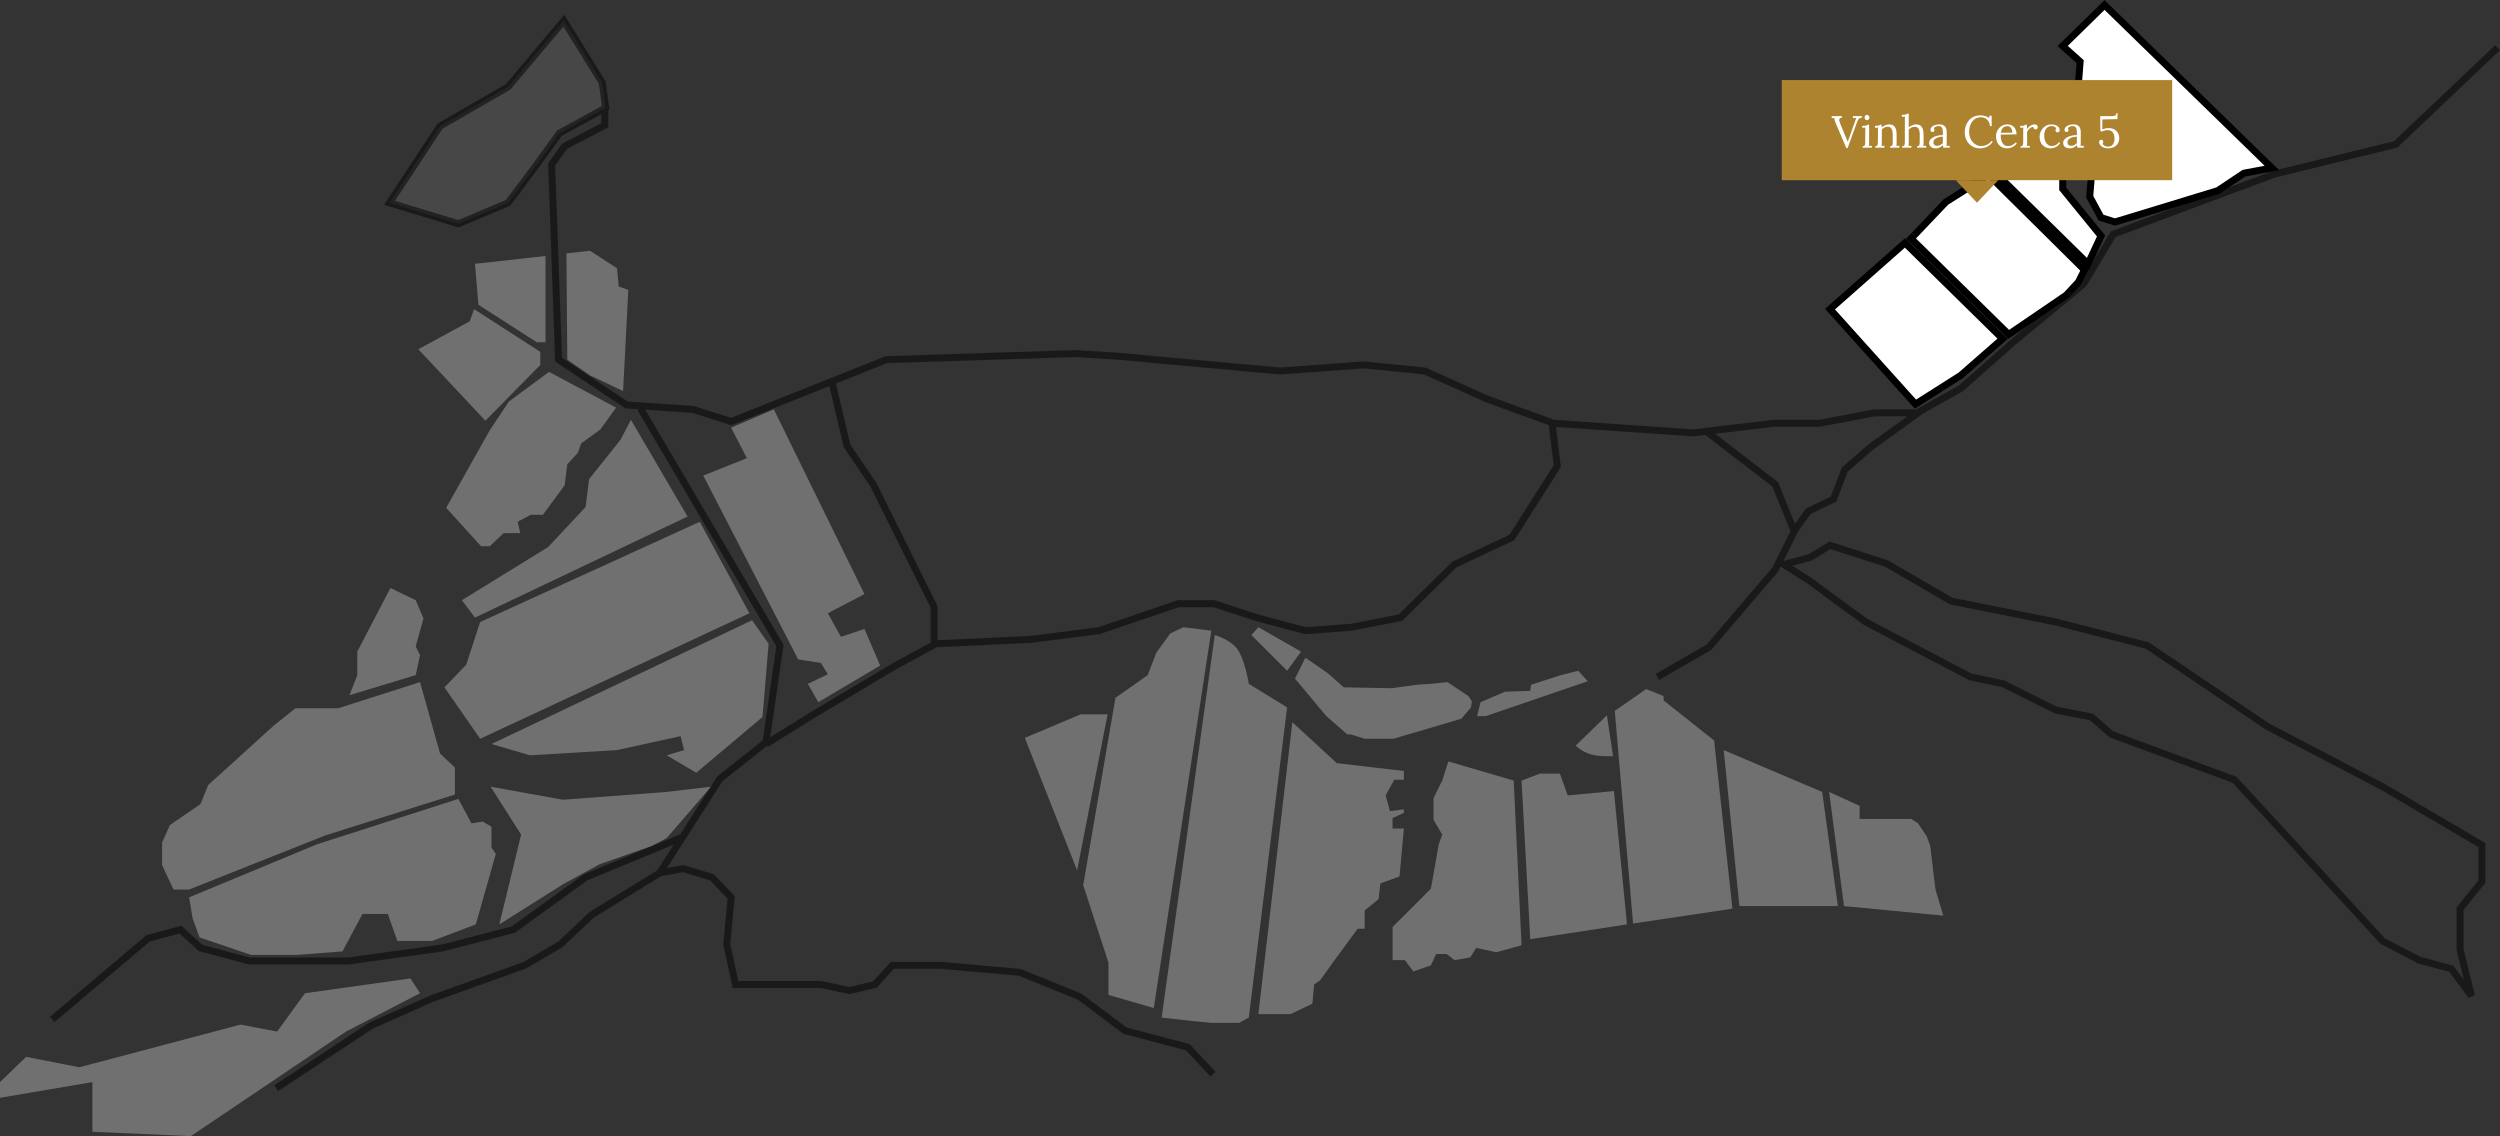 <svg width="999" height="454" viewBox="0 0 999 454" fill="none" xmlns="http://www.w3.org/2000/svg">
<rect x="0" y="0" width="999" height="454" fill="#333333" stroke="none"/>
<g opacity="0.3">
<path d="M591.64 280.582L590.247 286.154H593.729L634.472 272.225L630.642 268.046L623.677 269.787L611.837 273.618L611.489 276.055L601.39 276.403L591.64 280.582Z" fill="white"/>
<path d="M521.647 262.823L517.468 271.181L530.004 286.155L538.361 293.467H539.754L545.326 295.208H556.818L583.979 287.199L587.81 282.672L588.158 280.235L586.765 278.145L578.408 272.574L571.791 273.27L566.22 273.618L556.121 275.011L536.969 274.663L530.7 269.091L521.647 262.823Z" fill="white"/>
<path d="M502.842 250.634L500.056 253.768L514.334 268.046L519.905 260.385L502.842 250.634Z" fill="white"/>
</g>
<path d="M845.152 88.709L839.58 86.968L835.053 78.61L836.446 61.199L829.133 51.448L831.222 24.635L824.258 18.367L840.973 2L907.833 67.119L896.689 69.208L886.242 76.173L845.152 88.709Z" fill="white" stroke="black" stroke-width="2.79"/>
<path d="M806.151 55.974L794.312 66.073L834.358 105.423L839.581 94.279L824.259 75.475V63.635L806.151 55.974Z" fill="white" stroke="black" stroke-width="2.79"/>
<path d="M731.281 123.531L761.229 97.066L800.23 135.371L783.515 149.997L765.408 161.488L731.281 123.531Z" fill="white"/>
<path d="M777.596 80.699L763.666 95.325L802.668 133.63L825.651 117.96L830.526 112.736L832.964 107.861L794.659 69.904L777.596 80.699Z" fill="white"/>
<path d="M731.281 123.531L761.229 97.066L800.23 135.371L783.515 149.997L765.408 161.488L731.281 123.531Z" stroke="black" stroke-width="2.79"/>
<path d="M777.596 80.699L763.666 95.325L802.668 133.63L825.651 117.96L830.526 112.736L832.964 107.861L794.659 69.904L777.596 80.699Z" stroke="black" stroke-width="2.79"/>
<g opacity="0.3">
<path d="M203.363 160.449L219.381 148.609L246.195 162.886L239.927 171.592L232.266 177.164L230.873 180.994L226.694 185.521L225.65 193.879L216.944 205.718H214.854H212.069L206.845 208.504L207.89 213.031H201.274L195.702 218.255H192.22L178.291 202.932L195.702 171.94L203.363 160.449Z" fill="white"/>
</g>
<path d="M187.695 128.408L167.15 139.552L193.963 168.106L215.902 145.82V140.596L189.437 123.533L187.695 128.408Z" fill="white" fill-opacity="0.3"/>
<path d="M217.992 102.291L189.785 105.425L191.178 121.791L214.509 136.765H217.992V102.291Z" fill="white" fill-opacity="0.3"/>
<g opacity="0.3">
<path d="M298.431 183.075L292.163 170.887L309.226 163.575L345.442 237.399L330.817 245.06L336.04 254.462L345.442 251.328L351.71 265.954L326.986 280.579L322.807 273.267L330.817 269.436L328.031 264.909L318.955 263.516L281.02 190.04L298.431 183.075Z" fill="white"/>
</g>
<g opacity="0.3">
<path d="M246.546 107.164L235.751 100.199L226.349 101.244L226.697 143.728L235.751 149.996L248.984 156.264L251.073 115.869L247.243 114.477L246.546 107.164Z" fill="white"/>
</g>
<g opacity="0.3">
<path d="M300.519 247.85L196.399 297.298L211.721 301.825L246.544 299.736L271.964 294.164L273.357 299.736L266.393 301.825L278.233 308.79L304.698 286.503L307.135 257.252L300.519 247.85Z" fill="white"/>
<path d="M299.475 245.062L279.626 208.499L191.873 248.545L186.301 265.608L177.595 274.662L191.873 295.207L299.475 245.062Z" fill="white"/>
<path d="M274.751 206.41L252.116 167.756L247.937 175.766L235.401 191.436L234.008 202.579L219.034 218.598L184.56 239.84L189.783 246.804L274.751 206.41Z" fill="white"/>
</g>
<g opacity="0.3">
<path d="M126.755 337.343L75.566 358.585L76.959 366.943L79.745 374.604L100.29 381.568H118.746L136.854 380.175L144.863 365.201H154.962L158.792 375.997H172.722L190.133 369.38L198.142 341.174L196.401 338.736V330.379L192.919 328.289L188.392 328.986L183.168 319.235L126.755 337.343Z" fill="white"/>
<path d="M142.774 269.785L139.64 277.794L166.105 269.785L167.846 261.776L166.105 258.294L169.239 247.15L166.105 239.838L156.006 234.962L142.774 260.383V269.785Z" fill="white"/>
<path d="M64.77 345.699L69.297 355.449H75.566L129.889 333.859L181.775 317.492V306.697L175.855 301.126L167.846 272.571L135.113 283.018H118.049L109.344 289.982L83.227 313.662L80.093 321.323L67.905 329.68L64.77 336.645V345.699Z" fill="white"/>
<path d="M208.24 333.511L199.534 369.379L224.955 353.36L239.58 345.351L260.474 338.038L266.394 334.904L284.153 314.359L266.394 316.448L224.955 319.582L196.052 314.359L208.24 333.511Z" fill="white"/>
</g>
<g opacity="0.3">
<path d="M516.424 288.592L502.843 405.248H515.728L524.433 401.07L525.13 393.408L527.567 391.667L532.791 384.355L542.541 371.122H545.327V363.809L550.899 359.282L551.595 353.014L559.256 350.228L560.997 331.076H556.47V326.897L560.997 324.808V323.415L555.426 324.111L553.685 317.843L557.167 311.575H560.997V308.093L534.184 304.959L516.424 288.592Z" fill="white"/>
<path d="M485.431 253.767L464.189 406.639L476.725 408.032L484.038 408.729H495.181L499.012 406.639L514.334 282.67L499.012 273.268C499.012 273.268 497.49 263.198 494.137 258.991C491.315 255.451 485.431 253.767 485.431 253.767Z" fill="white"/>
<path d="M442.947 384.702L432.848 353.71L445.733 278.841L458.617 269.787L462.099 260.733L467.671 253.072L472.894 250.634L484.038 252.027L461.055 402.81L442.947 397.587V384.702Z" fill="white"/>
<path d="M431.804 285.457L409.518 294.859L430.411 347.79L442.599 285.457H431.804Z" fill="white"/>
</g>
<g opacity="0.3">
<path d="M736.852 362.068L730.933 316.45L743.121 322.021V327.245H763.666L766.452 328.986L769.934 334.209L771.327 338.04L773.416 355.451L776.551 365.898L736.852 362.068Z" fill="white"/>
<path d="M688.797 299.737L695.065 362.07H734.415L728.147 316.452L688.797 299.737Z" fill="white"/>
<path d="M645.268 284.065L652.58 369.033L692.278 363.113L684.966 295.905L664.768 279.886V278.145L657.804 275.359L645.268 284.065Z" fill="white"/>
<path d="M615.321 309.139L608.008 311.925L611.49 375.303L650.143 369.383L644.92 316.104L626.464 317.845L623.33 309.139H615.321Z" fill="white"/>
<path d="M604.873 311.922L578.756 304.261L576.319 311.922L572.836 318.887V327.593L576.319 333.512L574.926 337.343L571.792 355.103L556.47 370.425V383.657H561.345L564.827 388.184L571.792 385.747L573.881 381.22H578.06L581.194 383.657L587.462 382.613L589.9 378.782L597.909 380.523L608.007 377.737L604.873 311.922Z" fill="white"/>
<path d="M644.571 302.173L642.134 285.807L629.598 297.995C633.812 301.609 637.247 302.344 644.571 302.173Z" fill="white"/>
</g>
<g opacity="0.3">
<path d="M121.88 396.891L110.737 412.213L96.111 409.427L31.689 426.49L10.447 422.312L0 432.41V438.678L36.912 432.41V452.259L76.262 454L138.247 412.213L167.846 396.891L164.015 390.971L121.88 396.891Z" fill="white"/>
</g>
<path d="M240.627 32.992L242.02 43.09L223.564 53.189L213.465 67.118L203.018 81.047L183.169 89.405L155.659 81.047L175.856 50.403L203.018 34.733L225.305 8.268L240.627 32.992Z" fill="white" fill-opacity="0.1"/>
<path fill-rule="evenodd" clip-rule="evenodd" d="M225.477 5.901L226.489 7.534L241.811 32.258L241.966 32.509L242.007 32.801L243.4 42.9L243.531 43.851L243.064 44.107V50.055V50.899L242.316 51.29L226.593 59.493L221.839 66.149L224.582 142.965L250.84 160.471L276.934 162.187L277.103 162.198L277.265 162.25L292.112 166.974L353.633 142.434L353.86 142.344L354.104 142.336L429.67 139.898L429.736 139.896L429.802 139.9L446.517 140.945L446.536 140.946L446.556 140.948L511.561 146.858L544.877 144.428L544.997 144.42L545.117 144.432L569.493 146.869L569.719 146.892L569.927 146.985L594.603 158.107L621.183 167.773L676.573 171.581L708.48 167.766L708.562 167.756H708.646H726.97L748.779 163.602L748.908 163.577H749.04H765.74L782.704 154.077L803.486 135.72L803.503 135.705L803.52 135.69L831.542 112.512L843.258 92.87L843.509 92.449L843.968 92.278L908.39 68.251L908.466 68.222L908.546 68.203L956.59 56.451L997.064 18.052L998.982 20.073L958.239 58.726L957.971 58.981L957.611 59.069L909.287 70.889L845.4 94.717L833.811 114.146L833.688 114.352L833.503 114.506L805.33 137.808L805.296 137.837L784.437 156.264L784.325 156.362L784.195 156.435L768.273 165.352L768.311 165.404L748.513 179.645L738.378 188.429L733.976 199.942L733.778 200.458L733.28 200.699L723.502 205.419L718.529 212.381L718.532 212.388L718.25 212.952L712.64 224.171L722.718 221.483L730.556 216.713L731.101 216.381L731.708 216.577L754.343 223.89L754.486 223.936L754.615 224.011L780.184 238.868L821.744 247.181L821.782 247.188L821.818 247.197L858.382 256.6L858.615 256.659L858.814 256.794L906.805 289.135L952.702 313.127L952.733 313.143L952.763 313.161L992.461 336.492L993.148 336.896V337.693V352.318V352.81L992.839 353.193L984.442 363.605V379.312L988.929 397.605L986.458 398.766L978.736 388.36L966.319 385.004L966.172 384.964L966.036 384.893L951.411 377.232L951.195 377.119L951.03 376.939L905.069 326.8L905.064 326.794L892.063 312.767L843.276 294.775L843.036 294.686L842.844 294.519L835.116 287.799L821.205 285.085L821.018 285.048L820.848 284.963L800.115 274.597L787.058 271.848L786.869 271.808L786.697 271.718L744.91 249.78L744.82 249.733L744.738 249.673L733.247 241.315L733.236 241.308L722.482 233.329L712.079 226.74L711.529 226.392L710.589 228.274L710.512 228.426L710.402 228.555L683.937 259.548L683.781 259.73L683.573 259.85L663.027 271.69L661.636 269.276L681.974 257.556L708.173 226.876L715.476 212.27L708.195 194.399L681.425 173.806L676.774 174.362L676.644 174.378L676.513 174.369L621.777 170.606L623.668 186.044L623.728 186.539L623.462 186.96L605.354 215.514L605.137 215.857L604.77 216.029L582.002 226.723L560.581 247.798L560.283 248.091L559.873 248.172L540.372 252.003L540.291 252.019L540.208 252.025L521.752 253.418L521.516 253.436L521.287 253.374L501.786 248.151L501.75 248.141L501.714 248.129L484.862 242.627H471.037L439.566 253.347L439.434 253.392L439.294 253.41L412.133 256.893L412.076 256.9L412.019 256.902L374.352 258.615L373.968 258.823L357.973 267.516L325.275 286.996L306.831 298.48L306.545 298.02L288.687 312.172L266.512 346.88L272.759 345.723L273.093 345.662L273.417 345.76L284.909 349.242L285.258 349.348L285.511 349.612L293.172 357.622L293.611 358.081L293.553 358.713L291.831 377.303L295.029 392.014H328.033H328.179L328.322 392.045L339.505 394.417L348.88 392.154L355.557 384.809L355.972 384.353H356.588H376.089H376.15L376.212 384.359L407.552 387.145L407.76 387.163L407.953 387.241L431.981 396.992L432.148 397.06L432.293 397.168L450.183 410.586L474.993 417.133L475.38 417.235L475.654 417.528L485.753 428.323L483.719 430.226L473.894 419.724L449.209 413.21L448.947 413.141L448.729 412.978L430.766 399.505L407.098 389.901L376.027 387.139H357.204L350.654 394.344L350.366 394.661L349.95 394.761L339.852 397.199L339.545 397.273L339.236 397.208L327.887 394.8H293.907H292.784L292.546 393.703L289.063 377.685L289.018 377.475L289.038 377.26L290.72 359.088L283.751 351.802L272.933 348.524L264.12 350.156L237.301 366.66L224.869 378.402L224.754 378.511L224.617 378.591L210.339 386.948L210.227 387.014L210.106 387.058L173.241 400.273L149.018 411.001L111.158 436.009L109.623 433.684L147.58 408.612L147.677 408.548L147.783 408.5L172.159 397.705L172.206 397.685L172.253 397.668L209.044 384.479L223.072 376.267L235.493 364.536L235.597 364.438L235.719 364.363L262.609 347.815L269.199 337.501L234.695 351.799L205.924 372.598L205.712 372.751L205.458 372.817L177.251 380.13L177.173 380.15L177.093 380.161L139.485 385.385L139.389 385.398H139.293H99.595H99.412L99.235 385.351L79.734 380.127L79.406 380.039L79.155 379.81L71.71 373.013L59.863 376.215L21.795 408.4L19.996 406.273L58.301 373.887L58.538 373.687L58.837 373.606L71.722 370.124L72.46 369.925L73.024 370.44L80.783 377.524L99.778 382.612H139.197L176.63 377.413L204.505 370.186L233.195 349.446L233.327 349.351L233.478 349.288L271.819 333.399L286.465 310.476L286.591 310.279L286.774 310.134L304.795 295.853L310.218 258.232L254.749 163.935L255.384 163.561L250.286 163.226L249.914 163.202L249.605 162.995L222.443 144.887L221.849 144.491L221.823 143.778L219.038 65.775L219.021 65.301L219.296 64.915L224.52 57.603L224.713 57.331L225.009 57.177L240.279 49.211V45.631L224.507 54.261L214.593 67.936L214.586 67.945L214.579 67.954L204.132 81.883L203.906 82.185L203.559 82.331L183.71 90.689L183.246 90.884L182.764 90.737L155.254 82.38L153.47 81.838L154.496 80.281L174.693 49.637L174.875 49.361L175.16 49.197L202.11 33.649L224.239 7.37L225.477 5.901ZM717.286 209.329L721.442 203.51L721.649 203.22L721.97 203.065L731.571 198.431L735.9 187.107L736.025 186.781L736.289 186.552L746.736 177.498L746.784 177.457L746.835 177.42L762.207 166.363H749.171L727.362 170.517L727.233 170.542H727.102H708.728L685.379 173.334L710.192 192.421L710.491 192.65L710.633 192.999L717.286 209.329ZM411.835 254.122L374.696 255.81V242.626V242.299L374.55 242.006L350.174 192.906L350.132 192.82L350.078 192.741L339.776 177.632L334.021 153.257L354.438 145.113L429.694 142.685L446.323 143.724L511.422 149.642L511.536 149.653L511.65 149.644L544.96 147.216L568.989 149.619L593.506 160.668L593.554 160.69L593.602 160.708L618.884 169.901L620.842 185.888L603.218 213.68L580.602 224.303L580.387 224.404L580.217 224.57L558.925 245.519L539.916 249.253L521.779 250.622L502.543 245.47L485.516 239.91L485.305 239.841H485.083H470.806H470.575L470.357 239.915L438.801 250.665L411.835 254.122ZM292.681 169.746L331.405 154.3L337.124 178.523L337.184 178.775L337.329 178.988L347.722 194.231L371.91 242.952V256.771L356.619 265.081L356.595 265.094L356.571 265.108L323.838 284.609L323.826 284.616L323.814 284.623L307.79 294.601L313.045 258.145L313.115 257.662L312.867 257.24L257.857 163.724L276.582 164.956L291.742 169.78L292.217 169.931L292.681 169.746ZM225.133 10.634L204.084 35.63L203.926 35.817L203.714 35.94L176.838 51.445L157.848 80.257L183.092 87.926L202.13 79.91L212.344 66.291L222.436 52.371L222.62 52.118L222.895 51.967L240.509 42.329L239.287 33.475L225.133 10.634ZM731.459 219.424L723.995 223.967L723.824 224.072L723.63 224.123L716.258 226.089L724.016 231.003L724.06 231.03L724.101 231.061L734.891 239.066L746.295 247.36L787.821 269.162L800.865 271.908L801.04 271.945L801.201 272.025L821.924 282.387L836.015 285.136L836.381 285.208L836.663 285.452L844.479 292.249L893.34 310.269L893.653 310.384L893.88 310.629L907.112 324.906L907.118 324.912L952.919 374.877L967.193 382.354L979.93 385.797L980.397 385.923L980.686 386.311L984.577 391.556L981.696 379.812L981.656 379.649V379.48V363.114V362.622L981.965 362.239L990.362 351.827V338.49L951.381 315.58L905.445 291.568L905.377 291.532L905.312 291.489L857.456 259.238L821.161 249.905L779.411 241.555L779.184 241.509L778.984 241.393L753.344 226.495L731.459 219.424Z" fill="black" fill-opacity="0.5"/>
<rect width="156" height="40" transform="translate(712 32)" fill="#AD8330"/>
<path d="M737.796 59.18L733.71 49.604C733.446 48.992 733.26 48.5 733.152 48.128C733.044 47.744 732.972 47.42 732.936 47.156C732.768 47.168 732.6 47.174 732.432 47.174C732.264 47.174 732.096 47.18 731.928 47.192V46.4H736.104L736.086 47.012C735.486 47.048 735.126 47.234 735.006 47.57C734.886 47.894 734.946 48.356 735.186 48.956C735.474 49.664 735.75 50.348 736.014 51.008C736.278 51.668 736.572 52.382 736.896 53.15C737.184 53.822 737.46 54.47 737.724 55.094C738 55.706 738.21 56.216 738.354 56.624H738.39C738.522 56.204 738.654 55.802 738.786 55.418C738.93 55.034 739.098 54.578 739.29 54.05C739.65 53.042 739.95 52.19 740.19 51.494C740.442 50.798 740.658 50.204 740.838 49.712C741.018 49.22 741.168 48.8 741.288 48.452C741.396 48.14 741.492 47.876 741.576 47.66C741.66 47.444 741.738 47.264 741.81 47.12C741.582 47.132 741.354 47.144 741.126 47.156C740.898 47.168 740.664 47.18 740.424 47.192V46.4H744.078V46.994C743.55 47.018 743.142 47.156 742.854 47.408C742.578 47.66 742.326 48.11 742.098 48.758C742.074 48.818 742.044 48.902 742.008 49.01C741.972 49.106 741.912 49.268 741.828 49.496C741.744 49.724 741.624 50.06 741.468 50.504C741.312 50.936 741.096 51.524 740.82 52.268C740.556 53.012 740.214 53.948 739.794 55.076C739.386 56.204 738.888 57.572 738.3 59.18H737.796ZM744.288 58.46C744.66 58.46 744.918 58.37 745.062 58.19C745.206 57.998 745.29 57.74 745.314 57.416C745.338 57.08 745.35 56.696 745.35 56.264V52.16C745.35 51.968 745.356 51.788 745.368 51.62C745.38 51.44 745.398 51.23 745.422 50.99C745.206 51.002 744.99 51.014 744.774 51.026C744.57 51.038 744.36 51.05 744.144 51.062V50.306C744.672 50.306 745.08 50.282 745.368 50.234C745.656 50.186 745.872 50.126 746.016 50.054C746.172 49.982 746.292 49.904 746.376 49.82H746.898V57.092C746.898 57.332 746.892 57.548 746.88 57.74C746.88 57.92 746.862 58.112 746.826 58.316C747.018 58.304 747.204 58.298 747.384 58.298C747.576 58.286 747.768 58.274 747.96 58.262V59H744.288V58.46ZM746.034 48.038C745.782 48.038 745.56 47.936 745.368 47.732C745.176 47.528 745.08 47.276 745.08 46.976C745.08 46.676 745.176 46.424 745.368 46.22C745.572 46.004 745.8 45.896 746.052 45.896C746.328 45.896 746.556 46.004 746.736 46.22C746.928 46.424 747.024 46.676 747.024 46.976C747.024 47.276 746.922 47.528 746.718 47.732C746.526 47.936 746.298 48.038 746.034 48.038ZM749.351 59V58.46C749.723 58.46 749.981 58.37 750.125 58.19C750.269 57.998 750.353 57.74 750.377 57.416C750.401 57.08 750.413 56.696 750.413 56.264L750.431 52.16C750.431 51.968 750.431 51.776 750.431 51.584C750.443 51.392 750.467 51.194 750.503 50.99C750.287 51.002 750.071 51.014 749.855 51.026C749.651 51.038 749.441 51.05 749.225 51.062V50.306C749.753 50.306 750.149 50.282 750.413 50.234C750.689 50.186 750.893 50.126 751.025 50.054C751.157 49.982 751.265 49.904 751.349 49.82H751.871C751.883 49.904 751.889 50 751.889 50.108C751.901 50.216 751.913 50.336 751.925 50.468C751.937 50.6 751.943 50.75 751.943 50.918C752.207 50.69 752.495 50.486 752.807 50.306C753.131 50.126 753.467 49.982 753.815 49.874C754.175 49.766 754.529 49.712 754.877 49.712C755.921 49.712 756.683 50.042 757.163 50.702C757.643 51.35 757.883 52.364 757.883 53.744V57.092C757.883 57.332 757.877 57.548 757.865 57.74C757.865 57.92 757.847 58.112 757.811 58.316C758.003 58.304 758.189 58.298 758.369 58.298C758.561 58.286 758.753 58.274 758.945 58.262V59H755.273V58.46C755.645 58.46 755.903 58.37 756.047 58.19C756.191 57.998 756.275 57.74 756.299 57.416C756.323 57.08 756.335 56.696 756.335 56.264V53.744C756.323 52.712 756.149 51.932 755.813 51.404C755.489 50.876 754.973 50.618 754.265 50.63C753.833 50.642 753.407 50.756 752.987 50.972C752.579 51.188 752.237 51.464 751.961 51.8C751.973 51.896 751.979 52.004 751.979 52.124C751.979 52.244 751.979 52.37 751.979 52.502L751.961 57.092C751.961 57.332 751.955 57.548 751.943 57.74C751.943 57.92 751.925 58.112 751.889 58.316C752.081 58.304 752.267 58.298 752.447 58.298C752.639 58.286 752.831 58.274 753.023 58.262V59H749.351ZM766.062 58.46C766.434 58.46 766.692 58.37 766.836 58.19C766.98 57.998 767.064 57.74 767.088 57.416C767.112 57.08 767.124 56.696 767.124 56.264V53.744C767.124 52.712 766.956 51.938 766.62 51.422C766.296 50.906 765.78 50.654 765.072 50.666C764.628 50.678 764.19 50.786 763.758 50.99C763.338 51.194 762.996 51.458 762.732 51.782V57.092C762.732 57.332 762.726 57.548 762.714 57.74C762.702 57.92 762.678 58.112 762.642 58.316C762.834 58.304 763.02 58.298 763.2 58.298C763.392 58.286 763.584 58.274 763.776 58.262V59H760.104V58.46C760.476 58.46 760.734 58.37 760.878 58.19C761.022 57.998 761.106 57.74 761.13 57.416C761.166 57.08 761.184 56.696 761.184 56.264V47.75C761.184 47.558 761.184 47.378 761.184 47.21C761.196 47.03 761.214 46.82 761.238 46.58C761.022 46.592 760.806 46.604 760.59 46.616C760.386 46.628 760.176 46.64 759.96 46.652V45.896C760.488 45.896 760.896 45.872 761.184 45.824C761.484 45.776 761.706 45.716 761.85 45.644C762.006 45.572 762.126 45.494 762.21 45.41H762.732V50.9C762.996 50.672 763.29 50.474 763.614 50.306C763.95 50.126 764.292 49.982 764.64 49.874C765 49.766 765.348 49.712 765.684 49.712C766.728 49.712 767.478 50.042 767.934 50.702C768.402 51.35 768.642 52.364 768.654 53.744L768.672 57.092C768.672 57.332 768.666 57.548 768.654 57.74C768.654 57.92 768.636 58.112 768.6 58.316C768.792 58.304 768.978 58.298 769.158 58.298C769.35 58.286 769.542 58.274 769.734 58.262V59H766.062V58.46ZM776.532 59C776.496 58.796 776.472 58.616 776.46 58.46C776.448 58.304 776.43 58.142 776.406 57.974C775.998 58.382 775.554 58.706 775.074 58.946C774.606 59.174 774.108 59.288 773.58 59.288C772.668 59.288 771.99 59.084 771.546 58.676C771.102 58.256 770.88 57.746 770.88 57.146C770.88 56.594 771.048 56.12 771.384 55.724C771.732 55.316 772.176 54.986 772.716 54.734C773.268 54.47 773.862 54.278 774.498 54.158C775.146 54.026 775.77 53.966 776.37 53.978V52.862C776.37 52.442 776.334 52.046 776.262 51.674C776.19 51.302 776.034 50.996 775.794 50.756C775.554 50.516 775.17 50.39 774.642 50.378C774.294 50.366 773.934 50.432 773.562 50.576C773.202 50.72 772.938 50.966 772.77 51.314C772.866 51.41 772.926 51.524 772.95 51.656C772.986 51.776 773.004 51.89 773.004 51.998C773.004 52.142 772.944 52.31 772.824 52.502C772.704 52.682 772.494 52.766 772.194 52.754C771.942 52.754 771.75 52.67 771.618 52.502C771.486 52.322 771.42 52.112 771.42 51.872C771.42 51.464 771.57 51.098 771.87 50.774C772.182 50.45 772.608 50.192 773.148 50C773.688 49.808 774.3 49.712 774.984 49.712C775.992 49.712 776.736 49.982 777.216 50.522C777.696 51.05 777.93 51.89 777.918 53.042C777.918 53.486 777.918 53.936 777.918 54.392C777.918 54.836 777.912 55.286 777.9 55.742C777.9 56.186 777.9 56.636 777.9 57.092C777.9 57.284 777.894 57.476 777.882 57.668C777.87 57.86 777.852 58.076 777.828 58.316C778.044 58.304 778.254 58.292 778.458 58.28C778.674 58.268 778.89 58.256 779.106 58.244V59H776.532ZM776.37 54.59C775.962 54.602 775.53 54.656 775.074 54.752C774.63 54.836 774.216 54.968 773.832 55.148C773.46 55.328 773.154 55.568 772.914 55.868C772.686 56.156 772.578 56.51 772.59 56.93C772.614 57.374 772.758 57.71 773.022 57.938C773.298 58.154 773.622 58.262 773.994 58.262C774.486 58.262 774.912 58.172 775.272 57.992C775.644 57.8 776.01 57.536 776.37 57.2C776.358 57.068 776.352 56.924 776.352 56.768C776.352 56.612 776.352 56.45 776.352 56.282C776.352 56.222 776.352 56.03 776.352 55.706C776.364 55.382 776.37 55.01 776.37 54.59ZM795.221 50.414C795.101 49.286 794.705 48.41 794.033 47.786C793.373 47.162 792.521 46.85 791.477 46.85C790.841 46.85 790.241 46.988 789.677 47.264C789.125 47.528 788.639 47.912 788.219 48.416C787.799 48.92 787.469 49.526 787.229 50.234C786.989 50.942 786.869 51.74 786.869 52.628C786.869 53.756 787.085 54.752 787.517 55.616C787.949 56.48 788.531 57.152 789.263 57.632C789.995 58.112 790.805 58.352 791.693 58.352C792.473 58.352 793.241 58.178 793.997 57.83C794.753 57.47 795.371 56.954 795.851 56.282L796.319 56.66C795.803 57.368 795.245 57.914 794.645 58.298C794.045 58.682 793.445 58.94 792.845 59.072C792.257 59.216 791.717 59.288 791.225 59.288C790.325 59.288 789.497 59.126 788.741 58.802C787.997 58.478 787.349 58.028 786.797 57.452C786.257 56.864 785.837 56.186 785.537 55.418C785.249 54.638 785.105 53.798 785.105 52.898C785.105 52.046 785.231 51.218 785.483 50.414C785.747 49.61 786.137 48.884 786.653 48.236C787.169 47.588 787.817 47.072 788.597 46.688C789.389 46.304 790.307 46.112 791.351 46.112C792.023 46.112 792.659 46.202 793.259 46.382C793.859 46.562 794.435 46.838 794.987 47.21L794.897 46.238H795.869V50.414H795.221ZM802.011 59.288C801.183 59.288 800.433 59.096 799.761 58.712C799.101 58.316 798.579 57.764 798.195 57.056C797.811 56.336 797.619 55.49 797.619 54.518C797.619 53.678 797.805 52.892 798.177 52.16C798.561 51.428 799.095 50.84 799.779 50.396C800.463 49.94 801.255 49.712 802.155 49.712C802.659 49.712 803.127 49.796 803.559 49.964C804.003 50.12 804.393 50.366 804.729 50.702C805.065 51.026 805.329 51.44 805.521 51.944C805.713 52.436 805.809 53.018 805.809 53.69L799.473 53.798C799.473 54.71 799.569 55.514 799.761 56.21C799.965 56.894 800.289 57.428 800.733 57.812C801.177 58.184 801.747 58.37 802.443 58.37C802.815 58.37 803.193 58.304 803.577 58.172C803.973 58.04 804.339 57.86 804.675 57.632C805.011 57.404 805.281 57.152 805.485 56.876L805.917 57.236C805.593 57.74 805.203 58.142 804.747 58.442C804.291 58.742 803.823 58.958 803.343 59.09C802.863 59.222 802.419 59.288 802.011 59.288ZM799.527 53.042H804.117C804.117 52.61 804.051 52.196 803.919 51.8C803.799 51.392 803.595 51.062 803.307 50.81C803.019 50.546 802.641 50.414 802.173 50.414C801.477 50.414 800.895 50.624 800.427 51.044C799.971 51.452 799.671 52.118 799.527 53.042ZM807.411 58.46C807.783 58.46 808.041 58.37 808.185 58.19C808.329 57.998 808.413 57.74 808.437 57.416C808.461 57.08 808.473 56.696 808.473 56.264V52.16C808.473 51.968 808.473 51.776 808.473 51.584C808.485 51.392 808.509 51.194 808.545 50.99C808.329 51.002 808.113 51.014 807.897 51.026C807.693 51.026 807.483 51.032 807.267 51.044V50.306H807.825C808.341 50.306 808.695 50.258 808.887 50.162C809.091 50.054 809.259 49.94 809.391 49.82H809.913C809.937 50.012 809.955 50.252 809.967 50.54C809.979 50.816 809.991 51.17 810.003 51.602C810.183 51.302 810.429 51.008 810.741 50.72C811.053 50.432 811.401 50.192 811.785 50C812.181 49.808 812.595 49.712 813.027 49.712C813.363 49.712 813.657 49.802 813.909 49.982C814.161 50.162 814.287 50.45 814.287 50.846C814.287 50.942 814.257 51.062 814.197 51.206C814.137 51.338 814.041 51.458 813.909 51.566C813.777 51.662 813.603 51.71 813.387 51.71C813.123 51.698 812.913 51.596 812.757 51.404C812.601 51.2 812.541 50.966 812.577 50.702C812.277 50.69 811.965 50.768 811.641 50.936C811.329 51.104 811.035 51.338 810.759 51.638C810.483 51.926 810.237 52.268 810.021 52.664L810.039 57.092C810.039 57.332 810.033 57.548 810.021 57.74C810.021 57.92 810.003 58.112 809.967 58.316C810.159 58.304 810.345 58.298 810.525 58.298C810.717 58.286 810.909 58.274 811.101 58.262V59H807.411V58.46ZM819.467 59.288C818.663 59.288 817.919 59.108 817.235 58.748C816.563 58.376 816.023 57.848 815.615 57.164C815.219 56.468 815.021 55.634 815.021 54.662C815.021 54.038 815.135 53.432 815.363 52.844C815.591 52.256 815.909 51.728 816.317 51.26C816.737 50.78 817.235 50.402 817.811 50.126C818.387 49.85 819.023 49.712 819.719 49.712C820.391 49.712 820.973 49.814 821.465 50.018C821.969 50.222 822.359 50.492 822.635 50.828C822.911 51.164 823.049 51.53 823.049 51.926C823.049 52.19 822.977 52.418 822.833 52.61C822.689 52.79 822.479 52.88 822.203 52.88C821.903 52.892 821.687 52.802 821.555 52.61C821.435 52.406 821.375 52.226 821.375 52.07C821.375 51.95 821.393 51.83 821.429 51.71C821.465 51.578 821.537 51.458 821.645 51.35C821.549 51.062 821.381 50.852 821.141 50.72C820.901 50.576 820.649 50.486 820.385 50.45C820.133 50.402 819.923 50.378 819.755 50.378C818.939 50.378 818.249 50.708 817.685 51.368C817.133 52.016 816.857 52.964 816.857 54.212C816.857 55.016 816.983 55.73 817.235 56.354C817.499 56.978 817.865 57.47 818.333 57.83C818.801 58.178 819.341 58.352 819.953 58.352C820.517 58.352 821.057 58.202 821.573 57.902C822.089 57.602 822.491 57.236 822.779 56.804L823.247 57.164C822.935 57.668 822.557 58.076 822.113 58.388C821.681 58.7 821.231 58.928 820.763 59.072C820.307 59.216 819.875 59.288 819.467 59.288ZM830.092 59C830.056 58.796 830.032 58.616 830.02 58.46C830.008 58.304 829.99 58.142 829.966 57.974C829.558 58.382 829.114 58.706 828.634 58.946C828.166 59.174 827.668 59.288 827.14 59.288C826.228 59.288 825.55 59.084 825.106 58.676C824.662 58.256 824.44 57.746 824.44 57.146C824.44 56.594 824.608 56.12 824.944 55.724C825.292 55.316 825.736 54.986 826.276 54.734C826.828 54.47 827.422 54.278 828.058 54.158C828.706 54.026 829.33 53.966 829.93 53.978V52.862C829.93 52.442 829.894 52.046 829.822 51.674C829.75 51.302 829.594 50.996 829.354 50.756C829.114 50.516 828.73 50.39 828.202 50.378C827.854 50.366 827.494 50.432 827.122 50.576C826.762 50.72 826.498 50.966 826.33 51.314C826.426 51.41 826.486 51.524 826.51 51.656C826.546 51.776 826.564 51.89 826.564 51.998C826.564 52.142 826.504 52.31 826.384 52.502C826.264 52.682 826.054 52.766 825.754 52.754C825.502 52.754 825.31 52.67 825.178 52.502C825.046 52.322 824.98 52.112 824.98 51.872C824.98 51.464 825.13 51.098 825.43 50.774C825.742 50.45 826.168 50.192 826.708 50C827.248 49.808 827.86 49.712 828.544 49.712C829.552 49.712 830.296 49.982 830.776 50.522C831.256 51.05 831.49 51.89 831.478 53.042C831.478 53.486 831.478 53.936 831.478 54.392C831.478 54.836 831.472 55.286 831.46 55.742C831.46 56.186 831.46 56.636 831.46 57.092C831.46 57.284 831.454 57.476 831.442 57.668C831.43 57.86 831.412 58.076 831.388 58.316C831.604 58.304 831.814 58.292 832.018 58.28C832.234 58.268 832.45 58.256 832.666 58.244V59H830.092ZM829.93 54.59C829.522 54.602 829.09 54.656 828.634 54.752C828.19 54.836 827.776 54.968 827.392 55.148C827.02 55.328 826.714 55.568 826.474 55.868C826.246 56.156 826.138 56.51 826.15 56.93C826.174 57.374 826.318 57.71 826.582 57.938C826.858 58.154 827.182 58.262 827.554 58.262C828.046 58.262 828.472 58.172 828.832 57.992C829.204 57.8 829.57 57.536 829.93 57.2C829.918 57.068 829.912 56.924 829.912 56.768C829.912 56.612 829.912 56.45 829.912 56.282C829.912 56.222 829.912 56.03 829.912 55.706C829.924 55.382 829.93 55.01 829.93 54.59ZM842.41 59.288C841.642 59.288 840.988 59.162 840.448 58.91C839.908 58.646 839.494 58.322 839.206 57.938C838.918 57.554 838.774 57.188 838.774 56.84C838.774 56.564 838.846 56.336 838.99 56.156C839.134 55.964 839.338 55.862 839.602 55.85C839.818 55.838 839.986 55.88 840.106 55.976C840.238 56.06 840.328 56.168 840.376 56.3C840.424 56.432 840.448 56.552 840.448 56.66C840.448 56.78 840.43 56.9 840.394 57.02C840.358 57.14 840.31 57.254 840.25 57.362C840.298 57.65 840.448 57.89 840.7 58.082C840.952 58.262 841.24 58.394 841.564 58.478C841.9 58.562 842.206 58.598 842.482 58.586C843.07 58.562 843.544 58.406 843.904 58.118C844.264 57.818 844.528 57.44 844.696 56.984C844.876 56.528 844.966 56.048 844.966 55.544C844.966 55.208 844.936 54.836 844.876 54.428C844.828 54.02 844.708 53.636 844.516 53.276C844.336 52.904 844.06 52.598 843.688 52.358C843.316 52.118 842.812 51.998 842.176 51.998C841.972 51.998 841.72 52.022 841.42 52.07C841.132 52.118 840.838 52.19 840.538 52.286C840.25 52.382 840.004 52.496 839.8 52.628L839.296 52.16L839.26 46.4H843.922C844.606 46.4 845.074 46.31 845.326 46.13C845.59 45.938 845.722 45.638 845.722 45.23H846.208L846.1 47.606L840.088 47.732V51.692C840.376 51.572 840.748 51.458 841.204 51.35C841.672 51.242 842.17 51.188 842.698 51.188C843.442 51.188 844.072 51.308 844.588 51.548C845.116 51.776 845.542 52.088 845.866 52.484C846.202 52.868 846.448 53.3 846.604 53.78C846.76 54.248 846.838 54.728 846.838 55.22C846.838 56.108 846.628 56.858 846.208 57.47C845.8 58.07 845.26 58.526 844.588 58.838C843.916 59.138 843.19 59.288 842.41 59.288Z" fill="white"/>
<path d="M790 81L781.5 72H798.5L790 81Z" fill="#AD8330"/>
</svg>

